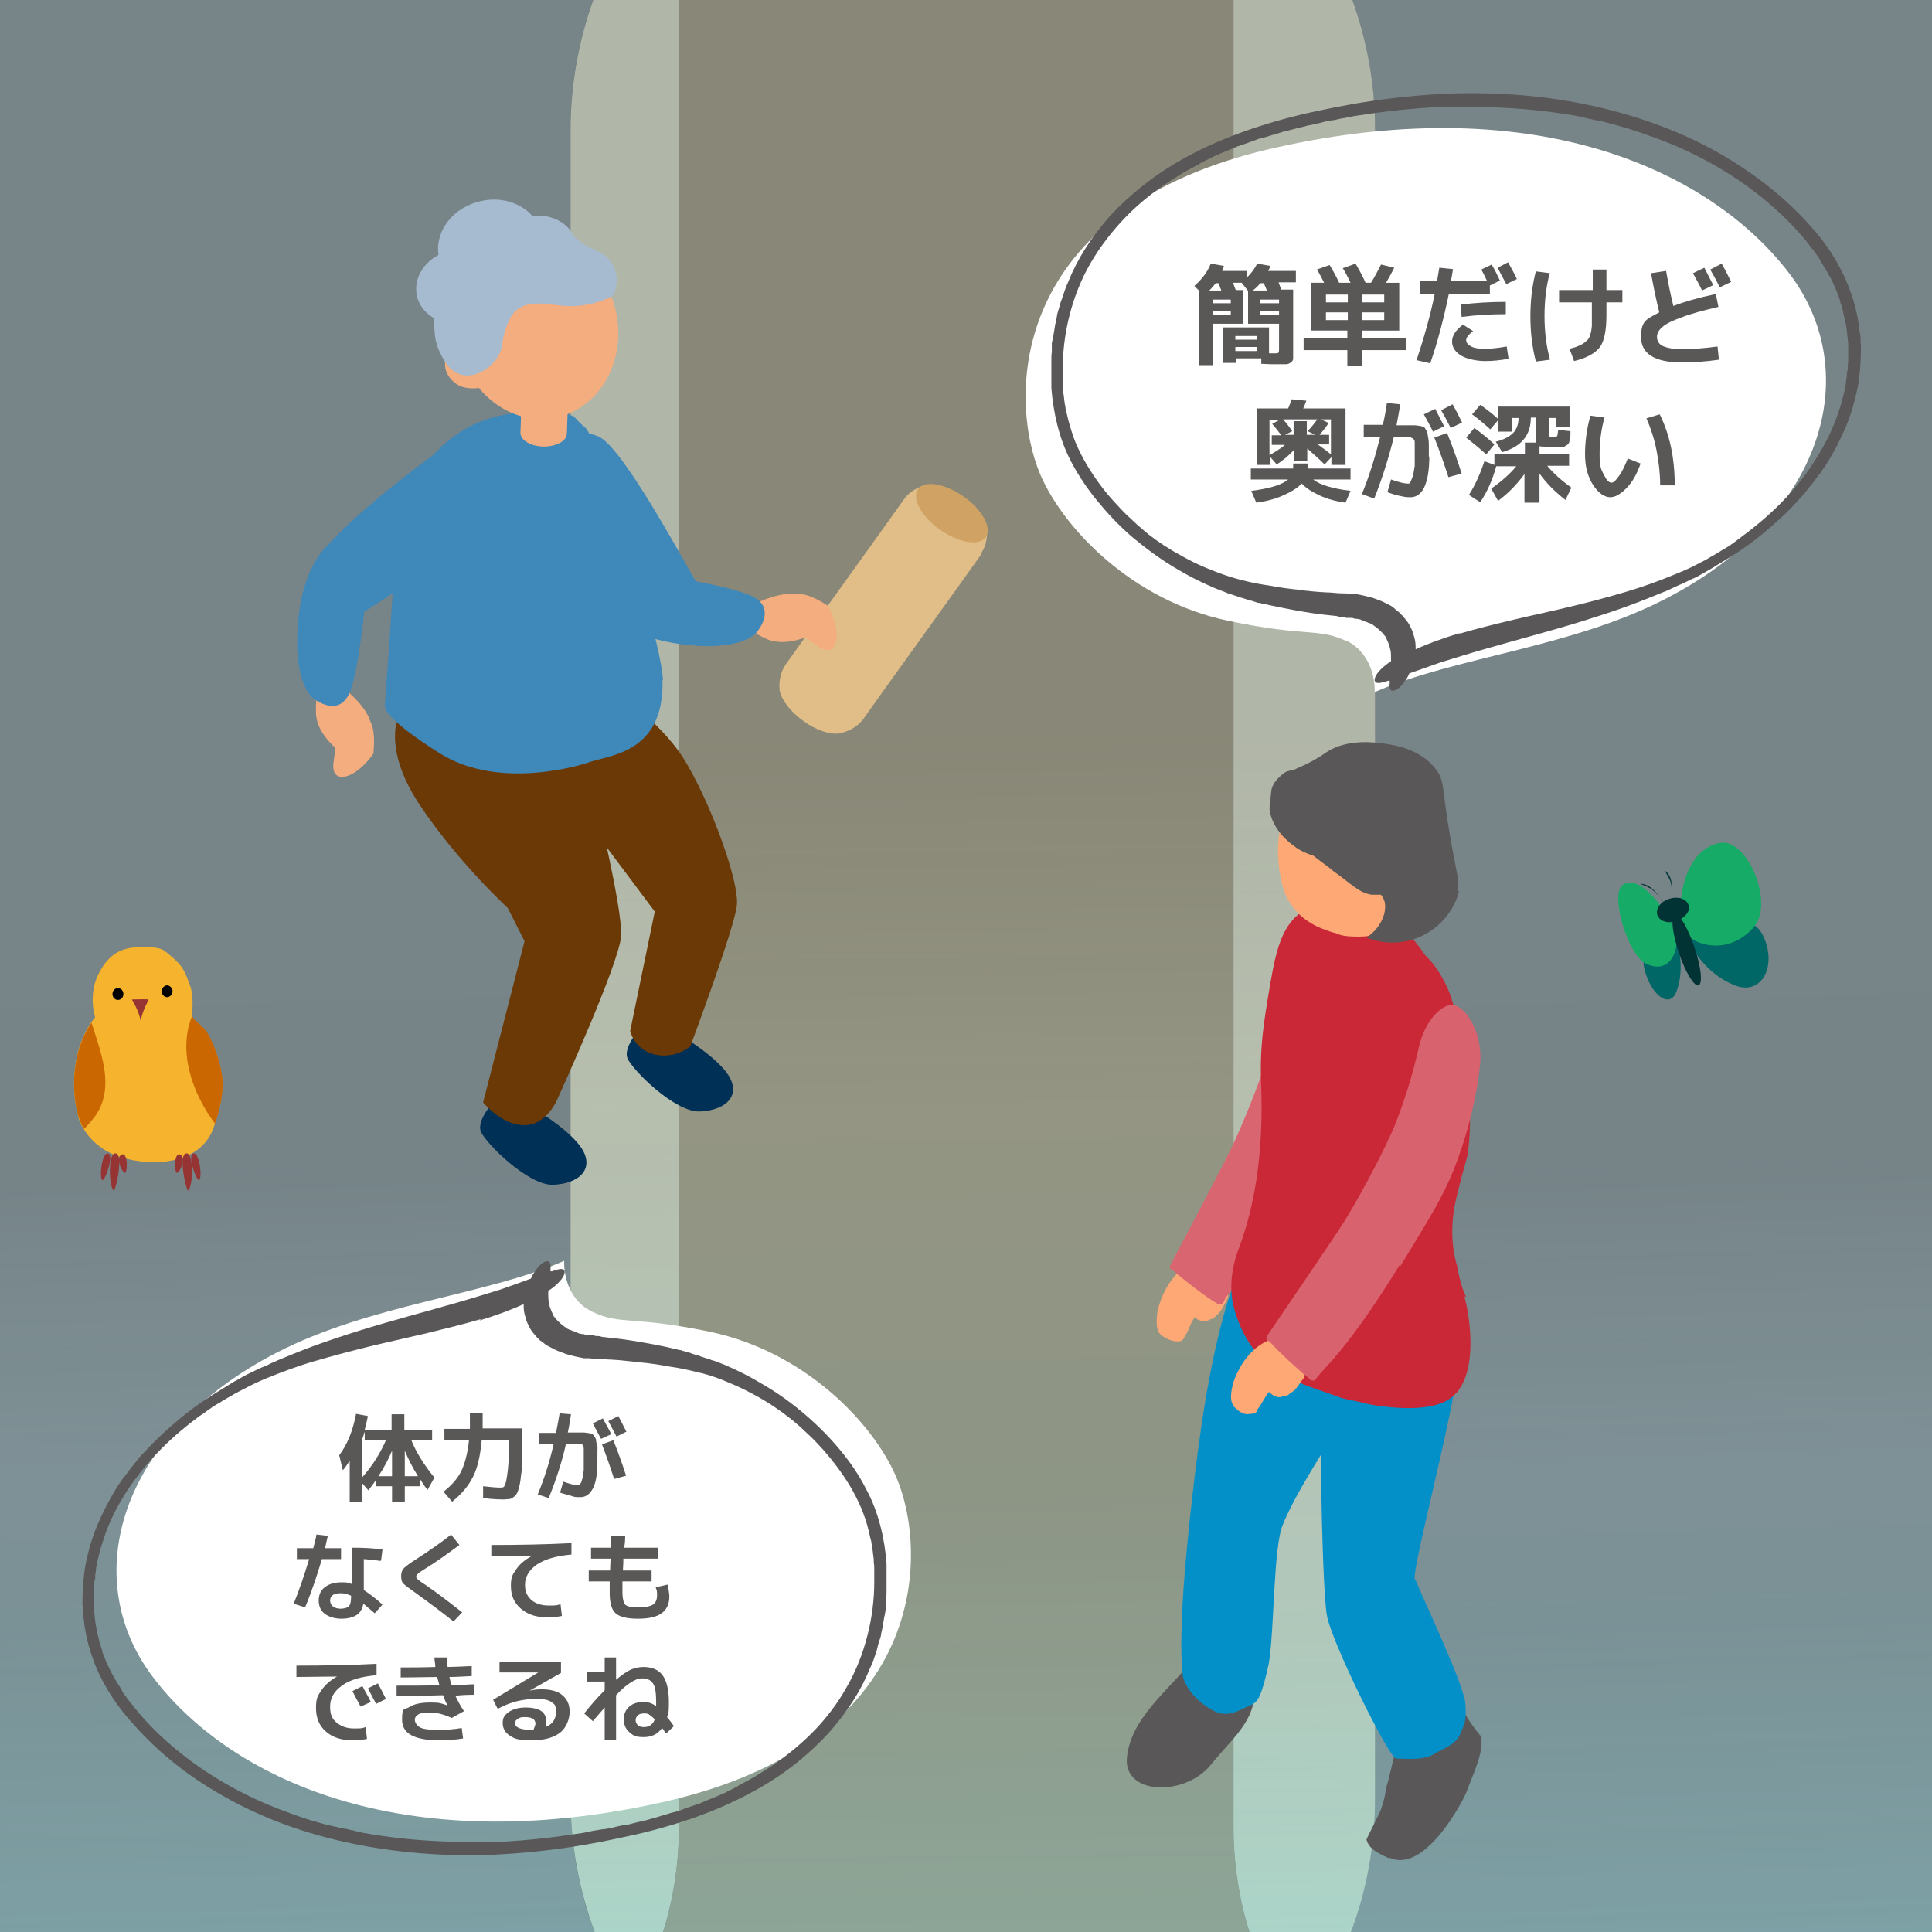<?xml version="1.0" encoding="UTF-8"?>
<svg xmlns="http://www.w3.org/2000/svg" xmlns:xlink="http://www.w3.org/1999/xlink" version="1.1" viewBox="0 0 424.3 424.3">
  <rect x="0" y="0" width="424.3" height="424.3" fill="#333333" stroke="none"/>
  <defs>
    <style>
      .cls-1 {
        fill: #a6bbcf;
      }

      .cls-2 {
        fill: #d96571;
      }

      .cls-3 {
        fill: #013334;
      }

      .cls-4 {
        fill: #f6b42e;
      }

      .cls-5 {
        fill: #e1be88;
      }

      .cls-6 {
        fill: #d0a263;
      }

      .cls-7 {
        fill: #ca2737;
      }

      .cls-8 {
        fill: #003056;
      }

      .cls-9 {
        fill: #963333;
      }

      .cls-10 {
        fill: #16ac67;
      }

      .cls-11 {
        fill: #d9626f;
      }

      .cls-12 {
        fill: #0390c9;
      }

      .cls-13 {
        fill: url(#linear-gradient-7);
      }

      .cls-13, .cls-14, .cls-15, .cls-16, .cls-17, .cls-18, .cls-19 {
        opacity: .7;
      }

      .cls-14 {
        fill: url(#linear-gradient-5);
      }

      .cls-15 {
        fill: url(#linear-gradient-2);
      }

      .cls-16 {
        fill: url(#linear-gradient-3);
      }

      .cls-17 {
        fill: url(#linear-gradient-4);
      }

      .cls-18 {
        fill: url(#linear-gradient-6);
      }

      .cls-19 {
        fill: url(#linear-gradient);
      }

      .cls-20 {
        fill: #fff;
      }

      .cls-21 {
        fill: #f7d09b;
      }

      .cls-22 {
        fill: #6a3906;
      }

      .cls-23 {
        fill: #ca6701;
      }

      .cls-24 {
        fill: #3f88ba;
      }

      .cls-25 {
        fill: #f4ad7e;
      }

      .cls-26 {
        fill: #5a5757;
      }

      .cls-27 {
        fill: #595757;
      }

      .cls-28 {
        fill: #fda875;
      }

      .cls-29 {
        fill: #066;
      }
    </style>
    <linearGradient id="linear-gradient" x1="1555.6" y1="-328.7" x2="1791.4" y2="-309.5" gradientTransform="translate(1656.4 -2021.7) rotate(90) scale(1.4 -4)" gradientUnits="userSpaceOnUse">
      <stop offset="0" stop-color="#d4f3fd" stop-opacity=".6"/>
      <stop offset=".3" stop-color="#d2f3fd" stop-opacity=".6"/>
      <stop offset=".5" stop-color="#cdf3fd" stop-opacity=".7"/>
      <stop offset=".6" stop-color="#c4f4fd" stop-opacity=".7"/>
      <stop offset=".8" stop-color="#b7f5fd" stop-opacity=".8"/>
      <stop offset=".9" stop-color="#a7f6fd" stop-opacity=".9"/>
      <stop offset="1" stop-color="#a0f7fd"/>
    </linearGradient>
    <linearGradient id="linear-gradient-2" x1="1555.8" y1="-402.7" x2="1791.6" y2="-383.6" xlink:href="#linear-gradient"/>
    <linearGradient id="linear-gradient-3" x1="2111.1" y1="-461.8" x2="2263.1" y2="-455.2" gradientTransform="translate(4359.9 -5537.7) rotate(90) scale(2.7 -9)" gradientUnits="userSpaceOnUse">
      <stop offset="0" stop-color="#fffbd4" stop-opacity=".6"/>
      <stop offset=".2" stop-color="#f9fbd5" stop-opacity=".7"/>
      <stop offset=".4" stop-color="#ebfbda" stop-opacity=".7"/>
      <stop offset=".6" stop-color="#d4fbe1" stop-opacity=".8"/>
      <stop offset=".9" stop-color="#b3fcec" stop-opacity=".9"/>
      <stop offset="1" stop-color="#a1fdf2"/>
    </linearGradient>
    <linearGradient id="linear-gradient-4" x1="1557.1" y1="-347.3" x2="1792.9" y2="-328.1" xlink:href="#linear-gradient"/>
    <linearGradient id="linear-gradient-5" x1="2110.8" y1="-453.1" x2="2262.7" y2="-446.5" xlink:href="#linear-gradient-3"/>
    <linearGradient id="linear-gradient-6" x1="1554.3" y1="-384.2" x2="1790.1" y2="-365" xlink:href="#linear-gradient"/>
    <linearGradient id="linear-gradient-7" x1="2111.5" y1="-469.4" x2="2263.4" y2="-462.8" xlink:href="#linear-gradient-3"/>
  </defs>
  <!-- Generator: Adobe Illustrator 28.7.2, SVG Export Plug-In . SVG Version: 1.2.0 Build 154)  -->
  <g>
    <g id="_レイヤー_1" data-name="レイヤー_1">
      <g>
        <path class="cls-19" d="M302,28.6v366.3c0,10.3-1.9,20.2-5.3,29.4h127.6V0h-127.3c3.2,8.9,5,18.6,5,28.6Z"/>
        <path class="cls-15" d="M125.3,28.6c0-10.1,1.8-19.7,5-28.6H0v424.3h130.6c-3.4-9.1-5.3-19-5.3-29.4V28.6Z"/>
        <path class="cls-16" d="M270.9,0h-121.8v401.1c0,8.1-1.2,15.9-3.5,23.2h128.8c-2.3-7.3-3.5-15.1-3.5-23.2V0Z"/>
        <path class="cls-17" d="M302,28.6c0-10.1-1.8-19.7-5-28.6h-26.1v401.1c0,8.1,1.2,15.9,3.5,23.2h22.3c3.4-9.1,5.3-19,5.3-29.4V28.6Z"/>
        <path class="cls-14" d="M302,28.6c0-10.1-1.8-19.7-5-28.6h-26.1v401.1c0,8.1,1.2,15.9,3.5,23.2h22.3c3.4-9.1,5.3-19,5.3-29.4V28.6Z"/>
        <path class="cls-18" d="M149.1,0h-18.8c-3.2,8.9-5,18.6-5,28.6v366.3c0,10.3,1.9,20.2,5.3,29.4h15c2.3-7.3,3.5-15.1,3.5-23.2V0Z"/>
        <path class="cls-13" d="M149.1,0h-18.8c-3.2,8.9-5,18.6-5,28.6v366.3c0,10.3,1.9,20.2,5.3,29.4h15c2.3-7.3,3.5-15.1,3.5-23.2V0Z"/>
      </g>
      <g>
        <path class="cls-8" d="M108.6,241.7s-4,4.3-3,6.8c1,2.5,10.3,11.8,15.8,11.7,5.5-.2,8.8-3.1,6.8-7.2-2-4.1-9.9-8.9-9.9-8.9,0,0-5.6-3.2-9.6-2.4h0Z"/>
        <path class="cls-8" d="M140.8,225.6s-4,4.3-3,6.8c1,2.5,10.3,11.8,15.8,11.7,5.5-.2,8.8-3.1,6.8-7.2-2-4.1-9.9-8.9-9.9-8.9,0,0-5.6-3.2-9.6-2.4h0Z"/>
        <g>
          <g>
            <path class="cls-5" d="M215.6,121.6c-.5.8-25.5,35.5-26,36.3-1.4,1.9-3.4,2.7-4.6,3-.2,0-.5.2-.9.2-2.1.2-5-.8-7.7-2.8-2.7-1.9-4.6-4.4-5.1-6.3-.1-.3-.1-.5-.1-.7-.1-1.2,0-3.3,1.3-5.3.5-.8,25.5-35.5,26-36.3,2-2.9,5.4-3.2,5.4-3.2l12.7,9s.8,3.3-1.2,6.1Z"/>
            <path class="cls-6" d="M201.6,107.4c-1.4,2,.7,6,4.8,8.9,4.1,2.9,8.6,3.7,10.1,1.7,1.4-2-.7-6-4.8-8.9-4.1-2.9-8.6-3.7-10.1-1.7Z"/>
          </g>
          <path class="cls-25" d="M165.1,132.9s7.6-3.9,11.2-2c3.6,1.9,6.4,3.6,6.1,5.3-.3,1.7-8.6,6.6-14.1,4.1-5.5-2.5-5.3-4.4-5.3-4.4l2.1-3h0Z"/>
          <path class="cls-25" d="M181.9,133.1s-6.4-4.5-8.3-1.8c-1.8,2.7-4.3,3.3,0,6.4,4.3,3,6.4,4.5,6.4,4.5,0,0,2.8,1.9,3.6-1.3.8-3.2-1.7-7.8-1.7-7.8h0Z"/>
          <path class="cls-24" d="M118.2,108.7s15.1,23.5,22.4,28c7.4,4.5,15.6-3.7,13.3-7.2-2.3-3.5-16.5-30.5-22.2-33.5s-15.5,3-13.6,12.6Z"/>
          <path class="cls-24" d="M130.6,130.6s2.8,9.3,20.9,11.1c11.1,1.1,14.4-2.5,14.4-2.5,0,0,5.5-5.9-1.5-8.6-6.9-2.7-23.2-4.8-23.2-4.8,0,0-13.6.2-10.6,4.8h0Z"/>
          <path class="cls-22" d="M87.8,156.5s-4.2,7.2,4.2,20c8.4,12.7,19.5,22.9,19.5,22.9l3.7,7.3-9.1,35.4s4.1,5.1,9.1,5c5,0,7.3-5.9,7.3-5.9,0,0,13.5-29.6,13.9-35.6.4-6-5.9-31.4-5.9-31.4,0,0-15.9-14.5-22.7-16.1-6.7-1.5-20-1.7-20-1.7"/>
          <path class="cls-22" d="M123,172.4l20.8,27.8-5.4,26.2c1.6,5.9,8.8,6.9,13.2,3.4,0,0,9.4-25.1,10.2-30.7.9-5.6-7.3-26.9-13.1-34.6-5.8-7.7-14.7-13.5-14.7-13.5,0,0-17.3,6-11,21.4h0Z"/>
          <path class="cls-24" d="M145.5,149.4c.4,16.3-12,16.4-16.4,18.1,0,0-19,6.5-32.6-2.1-12.8-8.1-11.9-10.2-12-10.4l1.1-15.1s1-18,2.4-25.6c1.3-7.6,9.5-24.7,30.4-23.7,9.6.5,6.4.3,10,3.2,3.6,2.9,17,47.6,17.2,55.6Z"/>
          <path class="cls-25" d="M114.6,86.3l-.3,8.7c0,.8.4,1.5,1.4,2.1,1.9,1.2,5.1,1.3,7.2.2,1-.5,1.6-1.3,1.6-2.1l.3-8.7c0,.8-.5,1.5-1.6,2.1-2,1.1-5.2,1-7.2-.2-1-.6-1.5-1.4-1.4-2.1Z"/>
          <path class="cls-21" d="M116.1,84.2c-2,1.1-2.1,3-.1,4.2,1.9,1.2,5.1,1.3,7.2.2,2-1.1,2.1-3,.2-4.2-1.9-1.2-5.2-1.3-7.2-.3h0Z"/>
          <path class="cls-25" d="M122.1,91.7c9.6-2,15.5-12.4,13.2-23.1-2.3-10.7-11.9-17.8-21.4-15.8-9.6,2-15.5,12.4-13.2,23.1,2.3,10.7,11.9,17.8,21.4,15.8Z"/>
          <path class="cls-25" d="M105.8,82c-.2-.5-.6-1.2-1.1-2-.7-1.2-1.1-1.7-1.7-2.2-1.1-.7-2.9-1.1-4.1-.2-.8.6-1,1.6-1.1,1.8-.4,2,1,4.1,2.7,5.1,1.8,1.1,4.5.8,5.1.6l.2-3.3h0Z"/>
          <path class="cls-1" d="M97.8,79.5c3.9,6.4,12,1.2,12.5-3.9.2-2.2,1.4-5.9,2.9-7.3,2.9-2.6,7.1-1.4,10.9-1.1,3.6.2,7.2-.5,10.4-2.2,1.6-2.6,1.1-6.3-1.1-8.4-1.5-1.4-3.6-1.9-5.2-3-1.3-.8-2.4-2-3.6-3-4.9-3.7-11.7-3.6-17.3-1.3-2.2.9-4.3,2.1-6.1,3.8-3.9,3.6-5.8,9.1-5.8,14.5,0,5.4-.4,7.4,2.4,12h0Z"/>
          <path class="cls-25" d="M74.5,150.4s7,5,6.9,9.1c0,4.1-.3,7.4-1.9,7.9s-9.9-4.7-10.1-10.7c-.2-6,1.4-6.7,1.4-6.7l3.6.5h0Z"/>
          <path class="cls-25" d="M82,165.5s1-7.8-2.2-8.2c-3.2-.4-4.9-2.3-5.6,2.9-.7,5.2-1,7.7-1,7.7,0,0-.4,3.4,2.8,2.6,3.2-.8,6.1-5.1,6.1-5.1h0Z"/>
          <path class="cls-24" d="M96.4,99s-22.6,16.3-26.6,23.9c-4.1,7.6,4.5,15.5,7.9,13,3.4-2.5,29.5-18.2,32.1-24,2.6-5.8-3.8-15.4-13.3-13h0Z"/>
          <path class="cls-24" d="M75.2,117.4s-9.1,3.2-9.9,21.6c-.5,11.2,3.3,14.2,3.3,14.2,0,0,6.1,5.2,8.5-1.9,2.3-7.1,3.5-23.6,3.5-23.6,0,0-.9-13.7-5.4-10.4h0Z"/>
          <path class="cls-1" d="M116.9,47.4c-2.5-2.8-6.7-4.2-11-3.3-6.2,1.2-10.4,6.5-9.6,11.9-3.4,1.8-5.4,5.2-4.8,8.7.8,4.4,5.6,7.2,10.6,6.2,3.9-.7,6.8-3.5,7.5-6.8h0c1.3-.3,2.5-.7,3.6-1.3,1.7.7,3.7,1,5.8.6,5-1,8.4-5.3,7.6-9.7s-5.1-6.8-9.8-6.3h0Z"/>
        </g>
      </g>
      <g>
        <path class="cls-28" d="M261.2,277.7c-3.7,1.9-6.1,6.3-7,10.3-.2,1.7-.6,4.5,1.2,5.5,1,.6,2,1.1,3.2,1.1s1.2-.4,1.6-1.1c.9-1.2,1.2-3,2.2-4.2,1,.9,2.2,1.2,3.5.4.9,0,1-.9,1.6-1.1.9-.9,1.2-1.9,1.9-3,.2-.6.6-1.2,0-1.7,0-1.7.4-3.6-.9-4.9-2.2-1.5-5.1-2.5-7.7-1.5h.2v.2Z"/>
        <path class="cls-2" d="M284,259.1c-9.5,19.8-13.9,24.5-14.9,26.1-.2.4-.4,1.1-.9,1.2-.4,0-.9,0-1-.2-2.2-1.2-7.7-5.5-9.6-7.2-.4,0-.9-.6-.6-1.1.2-.4,12.3-23.1,14.2-27.4,4.1-9.1,6.7-16.7,8.2-21.5,2.1-7.3,3.1-13.7,3.5-18.4.6-5.7,3.5-10,6.3-10.1,3.1-.2,7.6,4.6,7.6,12.7s-.6,13.7-3.1,23c-1.9,6.7-4.4,12.1-9.5,22.8h-.2Z"/>
        <path class="cls-27" d="M275.5,368.4c1,9.1-3.9,12.2-9.6,19.2-5.7,7-19.3,6.7-18.4-1.7.9-8.5,8.6-14.2,15.2-22.1,3.9-1.9,10.1,1.7,12.7,4.5l.2.2h-.1Z"/>
        <path class="cls-12" d="M268,376.3c-.6,0-6.6-2.7-8.2-8-.4-3-1-11.3,1.5-34.6,2.5-23.1,8-70.1,24.8-67.1,10.5,1.9,17,26.1,13.1,36.2-2.1,7-13.7,22.5-17.4,31.9-2.2,4.6-1.9,24-3.2,30.9-1.5,6.7-2.2,8-3.7,8.8-2.2.9-4.4,2.4-6.7,1.9h0Z"/>
        <path class="cls-27" d="M305.2,408.2c-2.2-1.1-4.5-1.9-5.1-4.2.2-.6,2.6-5.1,3.2-6.7.4-1.2.9-2.7,1-4,0-.2,0-.6.2-.9.9-3,1.5-6.7,2.6-9.5,2.9-3,10.1-12.2,14.7-6.5,0,.4,3.2,4.9,3.5,4.9.2,1.2,0,2.7-.2,3.7-.6,2.7-1.9,5.5-2.9,8.2-.6,1.9-9.2,18.4-17,14.8l-.2.2h.2Z"/>
        <path class="cls-12" d="M310.7,346.6c1.6,4,10.7,23.1,11.1,27.4.4,4.2-.4,4.9-1,6.6-1,2.5-3.2,3.1-5.7,4.5-2.2,1.5-5.7,1.2-8.5,1.1-1.5,0-14.3-25.8-15.2-31.5-1.2-6.3-1.9-56.1-1-57.7,7.6-18.2,27.3-8.6,29.9-2.7,2.2,4.9-10.5,50.1-9.6,52.8v-.2h0Z"/>
        <path class="cls-7" d="M321.6,284.7c1.6,6,2.9,18.2-3.1,22.4-4.1,3-12.4,2.1-15.2,1.7-2.2-.2-4.7-.9-4.7-.9-1.6-.4-3.5-.6-4.9-1.2-2.9-1.1-5.7-1.9-8.5-3.1-1.9-.9-3.9-1.7-5.5-3-7.2-5.1-8.8-13.9-9-14.6-1-6,.9-10.6,1.9-13.3,2.5-7.2,4.9-17.9,4.4-33.7-.4-8.8.4-13.7,2-23.1,1.2-7,2.5-12.2,6.3-15.2,2.2-1.9,6.3-3.4,9-3.4h2.1c1.6.2,2.9.9,4.2,1.5,2.9,1.5,5.5,3.4,8,5.5,1.6,1.7,3.1,3.6,4.4,5.5.6.6,1.2,1.2,1.9,2.1,0,0,2.9,3.6,4.2,8.5,5.7,19.2,3.2,33.1,3.2,33.3-2,7.2-2.9,10.7-3.2,13.6-.4,4.2,0,7.8.9,10.7.6,3.4,1.2,5.1,1.9,6.7l-.2.2h0v-.2Z"/>
        <path class="cls-28" d="M293.1,204.9c-1.9-.6-6.7-1.9-9.6-6.3-1.9-2.7-2-5.2-2.5-7.2-.2-1.9-1.9-11.8,4.9-17.9,6-5.2,16.4-8,23.1-3,5.1,4.9,9,11.8,7.6,19.2-1,5.1-4.5,9.1-8,12.4-2.9,2.4-6.6,3.6-10.2,3.6s-4.2-.4-5.4-.9h0Z"/>
        <path class="cls-27" d="M320.4,195.8c-1.2,4.9-5.4,9.3-10.7,10.7-4.5,1.2-8.2,0-9.6-.6,2.6-1.7,4.2-4.5,4.1-7,0-.6-.2-1.5-.9-2.4h-2c-2.9-.4-4.5-2.4-8.5-5.2-1-.9-2.5-1.9-4.4-3.4-2-.6-3.5-1.5-4.2-2.1-.9-.6-4.9-3.6-5.4-8.2,0-.4.2-1.9.4-3.9.2-1.7,1.6-3,2.9-4,.9-.6,1.9-.4,2.6-.9,2.2-.9,4.5-2.1,6.6-3.6,4.7-3.1,11.1-2.1,12.7-1.9,2.5.4,8,1.2,11.4,5.7,1.9,2.5,1.2,3.9,3.1,14.9,1.5,8.6,2.1,9.3,1.5,11.6h.2Z"/>
        <path class="cls-28" d="M278.8,294.3c-3.9,1.5-6.7,5.5-8,9.5-.4,1.7-1,4.2.6,5.5.9.9,2.1,1.5,3.1,1.2.6,0,1.5,0,1.6-.9,1-1.2,1.6-2.7,2.6-3.9.9.9,2,1.5,3.2.9.9.2,1.2-.6,1.9-.9.9-.6,1.5-1.7,2.1-2.5.4-.4.9-1.2.2-1.7.4-1.5.9-3.6,0-4.9-2.1-1.9-4.7-3.1-7.3-2.5h-.1Z"/>
        <path class="cls-11" d="M307.4,277.8c-11.4,18.5-16.5,22.5-17.8,24.3-.4.4-.6.9-1,1.1-.4,0-.9,0-1-.4-2-1.5-7.2-6.3-8.8-8.2-.4,0-.9-.6-.6-1.1.2-.4,14.7-21.5,17.2-25.5,5.1-8.5,8.6-15.6,10.7-20.3,2.9-7.2,4.5-13.3,5.5-17.7,1.2-5.5,4.7-9.3,7.3-9.3s7,5.7,6.1,13.6c-.6,5.5-2.2,13.6-5.7,22.5-2.5,6.3-5.7,11.3-11.9,21.5v-.4h.1Z"/>
      </g>
      <g>
        <path class="cls-20" d="M130.1,288.1c6.3,3,8.7.8,25.9,4.4,20.8,4.4,35.7,20,40.8,31.8,7.2,16.7,7.2,58.2-50.9,71.4-58.1,13.1-95.9-5.5-112.4-27.5-16.5-21.9-7.1-53.4,27.2-71.1,20.7-10.7,45.9-12.6,63.2-20.2-.1,3.6,1.3,8.9,6.2,11.2h0Z"/>
        <path class="cls-27" d="M120.5,285.7c0,.5.2,1,.3,1.5.2.5.4,1,.6,1.4v.2c0,0,.2.2.2.2,0,.1.1.2.2.3.2.2.3.4.5.6.4.4.8.8,1.3,1.2.1,0,.3.2.4.3.1,0,.3.2.4.3.1,0,.3.2.4.2.1,0,.3.2.5.2.2,0,.3.2.5.2.2,0,.3.1.5.2.2,0,.3.1.5.2l.5.2c.2,0,.4,0,.5.1h.5c0,.1.6.2.6.2h.3s.3,0,.3,0h.6c0,0,.7.2.7.2.4,0,.9,0,1.4.2,1.9.2,3.8.4,5.8.7,3.9.6,7.7,1.3,11.3,2.2.2,0,.4,0,.7.2.2,0,.5.1.7.2.5.1.9.2,1.3.4.4.1.9.3,1.3.4.2,0,.4.1.6.2s.4.1.6.2c.4.1.8.3,1.3.4.4.2.8.3,1.2.4.8.3,1.5.6,2.3.9,3,1.3,5.5,2.6,7.5,3.8,3.9,2.2,7.3,4.7,10.3,7.3,3,2.6,5.5,5.2,7.7,7.9,2.2,2.7,4,5.4,5.4,8.2,1.5,2.7,2.5,5.6,3.2,8.3.7,2.7,1.1,5.4,1.3,8.1,0,.3,0,.7,0,1,0,.3,0,.7,0,1,0,.7,0,1.3,0,2,0,.7,0,1.3,0,1.9,0,.6,0,1.3-.1,1.9v.5s0,.5,0,.5v1c-.2.6-.2,1.3-.4,1.9l-.3,1.9c-.1.6-.3,1.3-.4,1.9,0,.3-.1.6-.2.9l-.3.9c-.2.6-.3,1.3-.5,1.9-.4,1.2-.8,2.5-1.4,3.7-2,5-5.1,9.8-9.3,14.5-4.3,4.6-9.7,9.1-16.7,12.8-6.9,3.8-15.3,6.9-25.1,9.2-4.9,1.1-10.1,2.2-15.7,3-5.6.8-11.6,1.4-18,1.6-12.8.3-24.4-1.2-34.4-3.8-10.1-2.6-18.7-6.5-25.8-10.9-7.2-4.4-12.9-9.5-17.4-14.7-2.3-2.6-4.3-5.4-5.8-8.2-1.6-2.8-2.7-5.8-3.5-8.7-.2-.7-.4-1.5-.5-2.2-.1-.7-.3-1.5-.4-2.2,0-.8-.2-1.5-.3-2.2,0-.7,0-1.5-.1-2.2,0-3,.2-5.9.7-8.8.6-2.9,1.4-5.8,2.6-8.6,1.2-2.8,2.6-5.6,4.3-8.3.2-.3.4-.7.7-1l.3-.5c.1-.2.2-.3.4-.5.5-.7,1-1.3,1.5-2,.5-.6,1-1.3,1.6-2,.5-.7,1.1-1.3,1.7-1.9,2.3-2.5,5-5,7.9-7.4,2.9-2.4,6.2-4.6,9.7-6.7.4-.3.9-.5,1.3-.8.4-.3.9-.5,1.4-.8.5-.3.9-.5,1.4-.8s1-.5,1.4-.7c1-.5,2-1,3-1.4.5-.2,1-.4,1.5-.7.5-.2,1-.4,1.6-.7,2.2-.9,4.8-2,7.8-3.1,3-1.1,6.3-2.2,9.8-3.3,7-2.2,14.7-4.2,21.6-6.2,3.5-1,6.7-2,9.6-2.9,2.6-.9,4.8-1.7,6.7-2.4.2-.5.4-.9.7-1.3,1-1.6,2-2.5,2.9-2.5.3,0,.5.1.6.4.1.3.2.7.1,1.2,0,.2,0,.4,0,.6,0,0,.2,0,.3,0,.3-.1.7-.2.9-.3,1.1-.3,1.8-.3,1.9.3.1.7-.5,1.8-2,3.1-.4.4-1,.8-1.6,1.2,0,.8,0,1.6.1,2.4h0ZM105.6,289.7c-3.7,1.1-7.8,2.1-11.9,3.1-4.2,1-8.4,1.9-12.5,2.9s-8.2,2.1-12,3.2c-3.8,1.1-7.2,2.4-10.2,3.6-.7.3-1.5.6-2.1.9-.7.3-1.3.6-1.9.9-1.2.6-2.3,1.2-3.3,1.7-.6.4-1.2.7-1.9,1.1-.3.2-.7.4-1,.6-.3.2-.6.4-1,.6-.7.4-1.3.8-2,1.3-.7.5-1.3,1-2,1.4-2.7,2-5.5,4.3-8.2,7-2.7,2.7-5.2,5.7-7.5,9.1-2.2,3.4-4.2,7.1-5.4,11.1-.2.5-.3,1-.5,1.5-.1.5-.3,1-.4,1.5l-.2.8-.2.8c-.1.5-.2,1-.3,1.6,0,.5-.1,1-.2,1.6v.8c-.1,0-.2.8-.2.8,0,.5,0,1.1-.1,1.6,0,.5,0,1.1,0,1.6s0,.5,0,.8v.8c0,.5,0,1.1.1,1.6.1,1.1.2,2.2.4,3.2.2,1.1.4,2.1.7,3.2.1.5.3,1,.5,1.6l.2.8c0,.3.2.5.3.8l.6,1.5.7,1.5c.2.5.5,1,.8,1.5l.4.7c.1.2.3.5.4.7l.9,1.4.2.4.2.4.5.7c.6.9,1.4,1.8,2.1,2.7,2.9,3.6,6.2,6.8,9.8,9.7,7.2,5.8,15.3,10.1,23.2,13,3.9,1.5,7.8,2.7,11.6,3.5.5.1.9.2,1.4.3.5,0,.9.2,1.4.3.4,0,.9.2,1.3.3.4,0,.9.2,1.3.3,1.8.3,3.5.6,5.1.8,6.5.9,11.9,1.1,15.7,1.2,1.9,0,3.3,0,4.3,0,1,0,1.5,0,1.5,0,0,0,.5,0,1.4,0,.4,0,1,0,1.6,0s1.4,0,2.2-.1c3.4-.2,8.2-.6,14.1-1.5,1.5-.2,3-.4,4.6-.8.8-.1,1.6-.3,2.5-.4.4,0,.8-.1,1.3-.2.4,0,.9-.2,1.3-.3.9-.2,1.7-.4,2.6-.5.4,0,.9-.2,1.3-.3.4-.1.9-.2,1.3-.3.9-.2,1.8-.4,2.7-.7.5-.1.9-.2,1.4-.4.5-.1.9-.3,1.4-.4.9-.3,1.9-.6,2.8-.8.5-.1.9-.3,1.4-.5.5-.2.9-.3,1.4-.5.5-.2,1-.3,1.4-.5.2,0,.5-.2.7-.2l.7-.3c.9-.4,1.9-.8,2.9-1.2l.7-.3.7-.3c.5-.2.9-.4,1.4-.7.5-.2.9-.4,1.4-.7l.4-.2.3-.2.7-.4c.9-.5,1.9-1,2.8-1.5.9-.6,1.8-1.1,2.7-1.7,3.6-2.3,7-5,10-8,3-3,5.6-6.4,7.6-10,2.1-3.6,3.6-7.5,4.6-11.4,1-3.9,1.5-7.9,1.5-11.7,0-1,0-1.9,0-2.9,0-.5,0-.9-.1-1.4,0-.5,0-.9-.1-1.4-.1-.9-.2-1.9-.4-2.8,0-.5-.2-.9-.3-1.4-.1-.4-.2-.9-.3-1.3-.4-1.8-1-3.5-1.7-5.2-.7-1.6-1.5-3.2-2.4-4.7-1.8-3-3.8-5.6-5.9-8-1.1-1.2-2.1-2.3-3.2-3.3-.5-.5-1.1-1-1.6-1.5-.5-.5-1.1-.9-1.6-1.4-1.6-1.3-3.8-3-6.5-4.6-1.3-.8-2.8-1.6-4.4-2.4-1.6-.8-3.3-1.5-5-2.2-1.8-.7-3.6-1.3-5.6-1.7-1.9-.5-3.9-.9-6-1.2-2.1-.4-4.2-.7-6.3-.9s-4.2-.5-6.3-.6c-1.1,0-2.1-.2-3.2-.2-.5,0-1.1,0-1.6-.1-.3,0-.6,0-.9,0h-.4s-.4-.1-.4-.1c-1.2-.2-2.3-.5-3.4-.8-.5-.2-1.1-.4-1.6-.6-.3-.1-.5-.2-.7-.3-.3-.1-.5-.3-.8-.4l-.4-.2-.4-.2c-.2-.1-.5-.3-.7-.4-.4-.4-.9-.7-1.3-1-.4-.4-.8-.8-1.1-1.2-.2-.2-.3-.4-.5-.6l-.2-.3-.2-.3c-.5-.9-.9-1.7-1.1-2.6-.3-.9-.4-1.7-.4-2.5,0-.1,0-.3,0-.4-2.8,1.3-6.1,2.5-9.7,3.6h0s0,0,0,0Z"/>
      </g>
      <g>
        <path class="cls-20" d="M295.7,140.8c-6.3-3-8.8-.8-26.1-4.5-20.9-4.4-36-20.2-41.1-32-7.2-16.8-7.2-58.6,51.3-71.8,58.5-13.2,96.5,5.6,113.2,27.6,16.7,22.1,7.2,53.8-27.4,71.5-20.8,10.7-46.2,12.7-63.7,20.4.1-3.6-1.3-8.9-6.2-11.3h0Z"/>
        <path class="cls-27" d="M305.4,143.2c0-.5-.2-1-.3-1.5-.2-.5-.4-1-.6-1.4v-.2c0,0-.2-.2-.2-.2,0-.1-.1-.2-.2-.3-.2-.2-.3-.4-.5-.6-.4-.4-.8-.8-1.3-1.2-.1,0-.3-.2-.4-.3-.1,0-.3-.2-.4-.3-.1,0-.3-.2-.4-.2-.1,0-.3-.2-.5-.2-.2,0-.3-.2-.5-.2-.2,0-.3-.1-.5-.2-.2,0-.3-.1-.5-.2l-.5-.2c-.2,0-.4,0-.5-.1h-.6c0-.1-.6-.2-.6-.2h-.3s-.3,0-.3,0h-.6c0,0-.7-.2-.7-.2-.4,0-.9,0-1.4-.2-1.9-.2-3.9-.4-5.8-.7-3.9-.6-7.7-1.4-11.3-2.2-.2,0-.5,0-.7-.2-.2,0-.5-.1-.7-.2-.5-.1-.9-.2-1.4-.4-.4-.1-.9-.3-1.3-.4-.2,0-.4-.1-.6-.2s-.4-.1-.6-.2c-.4-.1-.8-.3-1.3-.4-.4-.2-.8-.3-1.2-.5-.8-.3-1.6-.6-2.3-.9-3-1.3-5.5-2.6-7.5-3.8-4-2.3-7.3-4.8-10.3-7.3-3-2.6-5.5-5.3-7.7-8-2.2-2.7-4-5.4-5.5-8.2-1.5-2.8-2.5-5.6-3.2-8.4s-1.1-5.5-1.3-8.1c0-.3,0-.7,0-1,0-.3,0-.7,0-1,0-.7,0-1.3,0-2,0-.7,0-1.3,0-2,0-.6,0-1.3.1-1.9v-.5s0-.5,0-.5v-1c.2-.6.2-1.3.4-1.9l.3-1.9c.1-.6.3-1.3.4-1.9,0-.3.1-.6.2-1l.3-1c.2-.6.3-1.3.6-1.9.4-1.2.8-2.5,1.4-3.8,2-5,5.1-9.9,9.3-14.6,4.3-4.6,9.8-9.1,16.8-12.9,7-3.8,15.4-6.9,25.3-9.3,4.9-1.1,10.2-2.2,15.8-3,5.6-.8,11.7-1.4,18.1-1.6,12.9-.3,24.5,1.2,34.6,3.9,10.2,2.7,18.8,6.5,26,11,7.2,4.5,13,9.5,17.6,14.8,2.3,2.6,4.3,5.4,5.8,8.3,1.6,2.9,2.7,5.8,3.5,8.8.2.7.4,1.5.5,2.2.1.7.3,1.5.4,2.2,0,.8.2,1.5.3,2.2,0,.7,0,1.5.1,2.2,0,3-.2,6-.7,8.9-.6,2.9-1.4,5.8-2.6,8.7-1.2,2.8-2.6,5.6-4.4,8.4-.2.3-.4.7-.7,1l-.3.5c-.1.2-.2.3-.4.5-.5.7-1,1.3-1.5,2-.5.6-1.1,1.3-1.6,2-.6.7-1.1,1.3-1.7,1.9-2.3,2.6-5,5-7.9,7.4-2.9,2.4-6.2,4.6-9.8,6.7-.5.3-.9.6-1.3.8-.5.3-.9.5-1.4.8-.5.3-.9.5-1.4.8s-1,.5-1.5.7c-1,.5-2,1-3,1.4-.5.2-1,.5-1.5.7-.5.2-1,.5-1.6.7-2.2.9-4.9,2-7.9,3.1-3,1.1-6.4,2.2-9.9,3.3-7.1,2.2-14.8,4.2-21.7,6.2-3.5,1-6.7,2-9.6,2.9-2.6.9-4.8,1.7-6.8,2.4-.2.5-.4.9-.7,1.3-1,1.6-2.1,2.5-2.9,2.5-.3,0-.5-.1-.6-.4-.1-.3-.2-.7-.1-1.2,0-.2,0-.4,0-.6,0,0-.2,0-.3,0-.3.1-.7.2-1,.3-1.1.3-1.8.3-2-.3-.1-.7.5-1.8,2-3.1.5-.4,1-.8,1.6-1.2,0-.8,0-1.6-.1-2.5h0ZM320.4,139.2c3.8-1.1,7.8-2.1,12-3.1,4.2-1,8.5-1.9,12.6-2.9,4.2-1,8.3-2.1,12-3.2s7.3-2.4,10.2-3.6c.7-.3,1.5-.6,2.2-.9.7-.3,1.3-.6,2-.9,1.2-.6,2.3-1.2,3.3-1.7.6-.4,1.2-.7,1.9-1.1.3-.2.7-.4,1-.6.3-.2.6-.4,1-.6.7-.4,1.3-.8,2-1.3.7-.5,1.3-1,2-1.5,2.7-2,5.6-4.4,8.2-7,2.7-2.7,5.3-5.8,7.5-9.2,2.2-3.4,4.2-7.1,5.5-11.2.2-.5.3-1,.5-1.5.1-.5.3-1,.4-1.5l.2-.8.2-.8c.1-.5.2-1,.3-1.6,0-.5.1-1.1.2-1.6v-.8c.1,0,.2-.8.2-.8,0-.5,0-1.1.1-1.6,0-.5,0-1.1,0-1.6s0-.6,0-.8v-.8c0-.6,0-1.1-.1-1.6-.1-1.1-.2-2.2-.4-3.3-.2-1.1-.5-2.1-.7-3.2-.1-.5-.3-1.1-.5-1.6l-.2-.8c0-.3-.2-.5-.3-.8l-.6-1.6-.7-1.5c-.2-.5-.5-1-.8-1.5l-.4-.7c-.1-.2-.3-.5-.4-.7l-.9-1.4-.2-.4-.2-.4-.5-.7c-.6-.9-1.4-1.8-2.1-2.8-2.9-3.6-6.3-6.8-9.9-9.8-7.2-5.8-15.4-10.2-23.4-13.1-4-1.5-7.9-2.7-11.6-3.6-.5-.1-.9-.2-1.4-.3-.5,0-.9-.2-1.4-.3-.5,0-.9-.2-1.4-.3-.5,0-.9-.2-1.3-.3-1.8-.3-3.5-.6-5.1-.8-6.6-.9-12-1.1-15.8-1.2-1.9,0-3.4,0-4.4,0-1,0-1.5,0-1.5,0,0,0-.5,0-1.4,0-.4,0-1,0-1.7,0s-1.4,0-2.3.1c-3.4.2-8.3.6-14.2,1.5-1.5.2-3,.4-4.7.8-.8.1-1.6.3-2.5.5-.4,0-.8.1-1.3.2-.4,0-.9.2-1.3.3-.9.2-1.7.4-2.6.6-.4,0-.9.2-1.3.3-.4.1-.9.2-1.3.3-.9.2-1.8.5-2.7.7-.5.1-.9.2-1.4.4-.5.1-.9.3-1.4.4-.9.3-1.9.6-2.8.8-.5.1-.9.3-1.4.5-.5.2-1,.3-1.4.5-.5.2-1,.3-1.4.5-.2,0-.5.2-.7.2l-.7.3c-1,.4-1.9.8-2.9,1.2l-.7.3-.7.3c-.5.2-.9.5-1.4.7-.5.2-1,.5-1.4.7l-.4.2-.3.2-.7.4c-.9.5-1.9,1-2.8,1.5-.9.6-1.8,1.1-2.7,1.7-3.6,2.3-7,5-10,8.1-3,3.1-5.6,6.5-7.7,10.1-2.1,3.6-3.6,7.5-4.6,11.4-1,3.9-1.5,7.9-1.5,11.8,0,1,0,1.9,0,2.9,0,.5,0,1,.1,1.4,0,.5,0,1,.1,1.4.1.9.2,1.9.4,2.8,0,.5.2.9.3,1.4.1.5.2.9.3,1.3.5,1.8,1,3.5,1.7,5.2.7,1.6,1.5,3.2,2.4,4.7,1.8,3,3.8,5.7,6,8.1,1.1,1.2,2.1,2.3,3.2,3.3.5.5,1.1,1,1.6,1.5.5.5,1.1.9,1.6,1.4,1.6,1.4,3.8,3,6.5,4.6,1.4.8,2.8,1.6,4.4,2.4,1.6.8,3.3,1.5,5.1,2.2,1.8.7,3.7,1.3,5.6,1.8,2,.5,3.9.9,6.1,1.2,2.1.4,4.2.7,6.3.9,2.1.3,4.2.5,6.3.6,1.1,0,2.1.2,3.2.2.5,0,1.1,0,1.7.1.3,0,.6,0,.9,0h.4s.4.1.4.1c1.2.2,2.3.5,3.5.8.5.2,1.1.4,1.6.6.3.1.5.2.7.3.3.1.5.3.8.4l.4.2.4.2c.2.1.5.3.7.5.4.4.9.7,1.3,1.1.4.4.8.8,1.1,1.2.2.2.3.4.5.6l.2.3.2.3c.5.9.9,1.7,1.1,2.6.3.9.4,1.7.4,2.5,0,.1,0,.3,0,.5,2.8-1.3,6.2-2.5,9.8-3.6h0s0,0,0,0Z"/>
      </g>
      <g>
        <path class="cls-26" d="M94.9,313.9v2.3h-4.6c1.1,2.8,2.9,5.6,5.1,8.3l-1.5,2.7c-.6-.7-1.1-1.5-1.6-2.3v1.5h-3.4v3.4h-2.8v-3.4h-3.5v-1.4c-.5.7-1,1.4-1.7,2.3l-1.4-1.6v4.1h-2.7v-9c-.5.8-1,1.5-1.5,2.1l-.8-3.3c1.8-2.4,3-5.4,3.7-9.1l2.6.5c-.2.9-.4,1.9-.7,3h5.9v-3.4h2.8v3.4h6ZM84.8,316.3h-4.7v-1.9c-.2.7-.4,1.3-.6,1.7v8.4c2.4-2.7,4.1-5.5,5.3-8.3ZM86.1,318.6c-.8,1.9-1.8,3.8-3,5.6h3v-5.6ZM91.8,324.2c-1.2-1.9-2.1-3.7-2.9-5.6v5.6h2.9Z"/>
        <path class="cls-26" d="M103.1,310.4h2.9c0,1.2,0,2.3,0,3.3h8.7c0,2.5,0,4.5,0,6.2,0,1.7-.1,3.1-.3,4.3-.1,1.2-.3,2.1-.5,2.8-.2.6-.4,1.2-.8,1.5-.4.4-.7.6-1.1.7-.4,0-.8.1-1.4.1s-2.2,0-4.5-.3v-2.6c1.7.2,3,.3,3.8.3s.8-.2,1-.6c.2-.4.4-1.4.6-3,.2-1.6.3-3.8.3-6.9h-6c-.3,3.4-.9,6.1-1.9,8.1-1,2-2.5,3.8-4.6,5.5l-1.9-2.2c1.8-1.4,3.1-2.9,3.9-4.5.8-1.7,1.4-3.9,1.7-6.8h-5.4v-2.5h5.6c0-1,0-2.1,0-3.3Z"/>
        <path class="cls-26" d="M131.2,320.9c0,2.7-.3,4.7-1,6-.7,1.3-1.6,1.9-2.7,1.9s-1.3,0-2.1-.3-1.7-.4-2.4-.7l.7-2.4c1.5.5,2.6.8,3.2.8s.3,0,.4-.2c.1-.1.3-.3.4-.6.1-.3.2-.7.3-1.1,0-.4.2-1,.2-1.6,0-.7,0-1.4,0-2.2v-1.5c0-.3,0-.6,0-.9,0-.3-.1-.5-.1-.6s-.2-.2-.3-.3c-.2,0-.4-.1-.5-.1h-3c-.9,4-2.2,8-3.8,11.9l-2.4-.8c1.4-3.4,2.6-7.1,3.5-11.1h-3.2v-2.4h3.7c.3-1.5.6-3,.8-4.3l2.5.2c-.2,1.3-.4,2.7-.7,4h3.1c.4,0,.7,0,1.2.1.4,0,.7.2.9.2.2,0,.4.2.6.5.2.3.3.5.4.7,0,.2,0,.6.2,1.1s.1,1,.1,1.5v2ZM134.2,315l-2.2,1c-.6-1.1-1.2-2.2-1.8-3.4l2.2-1.1c.6,1.2,1.3,2.3,1.8,3.4ZM134.9,324.9c-.8-2.5-1.7-5.1-2.7-7.7l2.5-.9c1.2,3,2.1,5.6,2.8,7.8l-2.6.7ZM137.6,314.4l-2.2,1.1c-.6-1.2-1.3-2.4-1.8-3.4l2.2-1.1c.5.9,1.1,2.1,1.8,3.5Z"/>
        <path class="cls-26" d="M65.2,342.4v-2.4h3.6c.3-1.2.6-2.2.7-3l2.5.3c-.2.8-.4,1.7-.6,2.7h3.5v2.4h-4.2c-1.1,3.7-2.3,7.3-3.7,10.6l-2.5-.8c1.3-3.2,2.4-6.5,3.4-9.8h-2.9ZM83.5,342.8c-1.2-.2-2.4-.3-3.6-.4v6.8c1.2.8,2.6,1.8,4.1,3.2l-1.7,1.9c-.8-.7-1.7-1.4-2.5-2.1-.2,1.1-.7,2-1.5,2.5-.8.5-1.9.8-3.3.8s-2.8-.4-3.7-1.1-1.3-1.7-1.3-2.9.4-2.2,1.3-2.9,2.1-1.1,3.7-1.1,1.5.1,2.3.4v-8c2.5,0,4.7.1,6.7.4l-.3,2.4ZM77.2,350.5c-.8-.4-1.6-.6-2.3-.6s-1.4.1-1.8.4-.6.7-.6,1.2.2,1,.6,1.3c.4.3,1,.5,1.7.5s1.5-.2,1.8-.5.5-1,.5-2v-.3Z"/>
        <path class="cls-26" d="M99.2,337.2l1.7,2.1c-2.7,2-5.2,3.8-7.5,5.2-.8.5-1.4.9-1.6,1.1-.2.2-.4.4-.4.6s.1.4.3.6c.2.2.7.6,1.5,1.1,2.8,1.9,5.5,4,8.3,6.2l-1.9,2c-2.9-2.3-5.6-4.3-8.1-6.1-1.5-1.1-2.5-1.8-2.9-2.2-.4-.4-.5-1-.5-1.7s.2-1.3.6-1.7c.4-.4,1.3-1.1,2.9-2.1,2.6-1.7,5.1-3.4,7.5-5.3Z"/>
        <path class="cls-26" d="M108.1,339.3c5.7,0,11.5-.1,17.4-.4v2.5c-3.3.3-5.8,1-7.6,2.2-1.7,1.2-2.6,2.7-2.6,4.4s.5,2.5,1.4,3.4c1,.8,2.2,1.2,3.8,1.2s1.7,0,2.6-.3l.3,2.6c-1.1.2-2.1.3-3.1.3-2.5,0-4.4-.6-5.9-1.9-1.5-1.3-2.2-2.9-2.2-5s.4-2.5,1.2-3.7,2-2.1,3.4-2.9h0c-3.1,0-6.1.1-8.9.1v-2.5Z"/>
        <path class="cls-26" d="M134.5,337.4h2.8c0,1-.1,1.8-.2,2.5h7.5v2.4h-7.7c0,.4,0,1.3-.1,2.6h6.3v2.4h-6.4c0,.7,0,1.5,0,2.5s.2,2.2.6,2.6c.4.4,1.3.6,2.8.6s2.7-.2,3.3-.6c.6-.4.9-1.1.9-2s0-1-.3-1.8l2.6-.6c.2,1,.4,1.9.4,2.6,0,1.7-.6,2.9-1.7,3.7-1.1.8-2.8,1.2-5.2,1.2s-4-.4-4.9-1.2c-.9-.8-1.3-2.3-1.3-4.5s0-1.6,0-2.5h-4.6v-2.4h4.7c0-1.3.1-2.2.1-2.6h-4.3v-2.4h4.4c0-.3,0-.7,0-1.3,0-.6,0-1,0-1.2Z"/>
        <path class="cls-26" d="M65.3,365.8c5.7,0,11.5-.1,17.4-.4v2.5c-3.3.3-5.9,1-7.6,2.3-1.7,1.2-2.6,2.7-2.6,4.6s.5,2.7,1.4,3.5c1,.8,2.2,1.3,3.8,1.3s1.7,0,2.6-.3l.3,2.6c-1.1.2-2.1.3-3.1.3-2.5,0-4.4-.6-5.9-1.9s-2.2-3-2.2-5.2.4-2.7,1.2-3.9c.8-1.2,2-2.2,3.4-3h0c-3.1,0-6.1.1-8.9.1v-2.5ZM81.4,373.8l-2.2,1c-.6-1.1-1.2-2.2-1.8-3.4l2.2-1.1c.6,1.2,1.3,2.3,1.8,3.4ZM84.8,373.1l-2.2,1.1c-.6-1.2-1.3-2.4-1.8-3.4l2.2-1.1c.5.9,1.1,2.1,1.8,3.5Z"/>
        <path class="cls-26" d="M98.1,374.2h0c-.3-.5-.5-1.2-.8-1.9-3.7.1-7.1.2-10.2.2v-2.3c3.1,0,6.3,0,9.4-.1-.2-.8-.4-1.4-.5-1.8-2.3,0-4.9.1-8,.1v-2.2c2.2,0,4.7,0,7.6-.1,0-.8-.2-1.5-.2-2.1h2.7c0,.4,0,1.2.2,2.1,1.1,0,2.9-.1,5.3-.2v2.2c-2.1.1-3.7.2-4.9.2.2.8.3,1.4.5,1.8,2.2,0,3.9-.2,4.9-.2v2.3c-1.8,0-3.1.1-4.1.2.5,1.1,1.1,2.2,1.9,3.4l-2.7,1.5c-1.7-.8-3.3-1.2-4.7-1.2s-2.1.1-2.6.4c-.5.3-.8.7-.8,1.2s.4,1.3,1.2,1.7c.8.4,2.1.5,4.1.5s3.2-.1,5-.4l.3,2.3c-1.8.3-3.6.4-5.3.4-5.4,0-8.1-1.5-8.1-4.5s.5-2.1,1.6-2.8,2.6-1,4.7-1,2.3.2,3.5.6Z"/>
        <path class="cls-26" d="M119.8,379.3c1.5-.6,2.3-1.7,2.3-3.3s-.3-1.7-1-2.2c-.7-.5-1.8-.7-3.3-.7s-2.9.2-4.2.5c-1.3.3-2.8.9-4.3,1.7l-1-2,9.9-6h0s-8.5,0-8.5,0v-2.3h13.5v2.4s-6.9,3.9-6.9,3.9h0c.9-.2,1.8-.3,2.6-.3,2,0,3.6.4,4.6,1.3,1,.8,1.6,2,1.6,3.6s-.7,3.6-2.2,4.7-3.5,1.6-6.2,1.6-3.7-.3-4.7-1c-1-.6-1.6-1.6-1.6-2.8s.4-1.7,1.3-2.4c.9-.6,2.1-1,3.7-1s2.8.3,3.5.8,1.1,1.3,1.1,2.4,0,.8-.1,1.1ZM117.2,379.8c.2-.5.4-1,.4-1.3s-.2-.8-.5-1-.9-.4-1.8-.4-1.2.1-1.6.4-.6.5-.6.9c0,1,1.2,1.5,3.6,1.5s.1,0,.3,0c.1,0,.2,0,.3,0Z"/>
        <path class="cls-26" d="M128.9,367.1h3.9v-3.1h2.5v4.9c1.2-1,2.3-1.8,3.2-2.2.9-.4,1.9-.6,2.8-.6,1.9,0,3.3.6,4.2,1.8.9,1.2,1.4,3.2,1.4,5.9s-.1,2.3-.4,3.3c.6.7,1.1,1.4,1.5,2l-1.7,1.6c-.5-.6-.7-1-.9-1.2-1,1.4-2.3,2-4.1,2s-2.3-.4-3.1-1.1c-.8-.7-1.2-1.6-1.2-2.8s.4-2.1,1.2-2.8c.8-.7,1.8-1,3.1-1s1.9.3,2.8.9c0-.2,0-.5,0-1,0-1.9-.2-3.3-.7-4s-1.2-1.1-2.3-1.1-1.5.3-2.4.8-2.1,1.5-3.4,2.9v9.8h-2.5v-7.1c-.6.7-1.5,1.7-2.6,3l-1.9-1.7c1.5-1.9,3-3.6,4.5-5.1v-1.9h-3.9v-2.3ZM143.7,377.5c-.5-.5-.9-.8-1.2-1-.3-.2-.7-.2-1.1-.2s-1,.1-1.3.4c-.3.3-.5.6-.5,1.1s.2.8.5,1.1c.3.3.8.4,1.3.4,1.2,0,2-.6,2.4-1.7Z"/>
      </g>
      <g>
        <path class="cls-26" d="M268.5,79.8v-7.9h10.2v5.7c.3,0,.7,0,1.1,0,.5,0,.8,0,.9-.1.1,0,.2-.3.2-.8v-5.6h-6.8v-7.2l-1.4-1.8h-1.9c.3.9.5,1.4.6,1.6h1.6v7.4h-6.6v9.1h-3.1v-16.4l-1-1c1.7-1.5,2.9-3.1,3.6-4.9l2.9.5c-.1.4-.3.8-.4,1.1h5.5v1.4c1-1,1.7-2,2.2-3l2.9.5c-.1.4-.3.7-.5,1.1h6.1v2.5h-3.8c.3.9.5,1.4.6,1.6h2.6v13.4c0,.8,0,1.3,0,1.7,0,.4-.2.7-.5.9-.3.2-.6.4-1.1.4-.4,0-1.1,0-2,0s-1.9,0-3.4-.1v-1.2h-5.6v1h-2.8ZM268.2,63.8c0-.2-.2-.5-.3-.8-.1-.4-.2-.6-.3-.8h-.6c-.4.5-.9,1.1-1.4,1.6h2.7ZM266.4,66.6h3.9v-.8h-3.9v.8ZM266.4,68.3v.8h3.9v-.8h-3.9ZM271.3,74.6h4.7v-.8h-4.7v.8ZM271.3,76.2v.9h4.7v-.9h-4.7ZM278.2,63.8c0-.2-.2-.5-.3-.8s-.3-.6-.3-.8h-.8c-.5.6-1.1,1.2-1.7,1.6h3.1ZM280.9,66.6v-.8h-4.1v.8h4.1ZM280.9,68.3h-4.1v.8h4.1v-.8Z"/>
        <path class="cls-26" d="M299.2,72.6v1.7h9.6v2.6h-9.6v3.5h-3.3v-3.5h-9.6v-2.6h9.6v-1.7h-7.9v-10.5h2.8c-.6-1.2-1.1-2.2-1.6-2.9l2.8-1c.7,1.1,1.4,2.4,2.1,3.9h2.5c-.6-1.3-1.2-2.4-1.7-3.2l2.8-1c.7,1.2,1.5,2.6,2.2,4.2h1.2c.8-1.3,1.5-2.6,2.2-4l2.9.7c-.6,1.2-1.2,2.3-1.8,3.3h2.9v10.5h-7.9ZM291.2,66.4h4.8v-1.7h-4.8v1.7ZM296,70.3v-1.7h-4.8v1.7h4.8ZM304,66.4v-1.7h-4.8v1.7h4.8ZM299.2,70.3h4.8v-1.7h-4.8v1.7Z"/>
        <path class="cls-26" d="M311.8,64.4v-2.7h3.8c.2-1.3.4-2.2.5-2.9l3,.3c-.2,1.2-.3,2.1-.5,2.6h8c-.2-.3-.4-.8-.7-1.4-.3-.6-.5-1-.6-1.1l2.3-1.1c.7,1.2,1.3,2.4,1.8,3.5l-2.2,1.1v1.8h-9c-1.1,5.3-2.4,10.4-4.1,15.3l-3-.7c1.6-4.8,3-9.7,4-14.6h-3.3ZM330.9,76.1l.4,2.7c-1.7.3-3.4.5-5.1.5s-4-.4-5.3-1.2c-1.3-.8-2-1.8-2-3.1s.8-2.5,2.4-3.7l2.2,1.4c-.6.5-1,.9-1.2,1.2-.2.3-.3.5-.3.8,0,.6.4,1,1.1,1.4.8.4,1.8.5,3.1.5s3-.2,4.7-.5ZM320.8,66.9c3.1-.4,6.4-.6,9.9-.6v2.7c-3.4,0-6.6.2-9.7.6l-.2-2.7ZM333.1,61.3l-2.3,1.1c-.9-1.7-1.5-2.8-1.9-3.6l2.3-1.2c.7,1.3,1.4,2.5,1.9,3.6Z"/>
        <path class="cls-26" d="M340.4,59.8c-.8,2.9-1.2,6.1-1.2,9.6s.4,6.6,1.2,9.6l-3.1.4c-.8-3.1-1.2-6.4-1.2-9.9s.4-6.9,1.2-9.9l3.1.4ZM342.6,63.7h7.2v-4.5h3v4.5h3.5v2.7h-3.5v2.9c0,3.3-.5,5.6-1.4,6.9-1,1.3-2.8,2.4-5.7,3.1l-1-2.7c.8-.2,1.5-.4,1.9-.6.5-.2.9-.4,1.3-.7.4-.3.7-.6.9-.8.2-.3.4-.7.5-1.2.2-.5.2-1.1.3-1.7,0-.6,0-1.4,0-2.3v-2.9h-7.2v-2.7Z"/>
        <path class="cls-26" d="M376.8,64.5l.6,2.9c-3.4.8-6.1,1.5-8.1,2.3-2,.7-3.4,1.4-4.2,2.1-.8.7-1.2,1.4-1.2,2.2s.4,1.6,1.3,2c.9.4,2.3.7,4.2.7s4.9-.2,7.8-.6l.3,2.9c-2.8.4-5.5.6-8.1.6-6,0-9-1.9-9-5.6s1.3-3.9,4-5.4c-.7-2.9-1.3-5.7-1.8-8.6l3.3-.5c.5,2.8,1,5.3,1.6,7.7,2.3-.9,5.4-1.8,9.2-2.6ZM376.3,62.6l-2.5,1.2c-.6-1.3-1.3-2.5-2-3.8l2.5-1.2c.7,1.4,1.4,2.7,2,3.9ZM380.2,61.9l-2.5,1.2c-.7-1.4-1.4-2.7-2.1-3.9l2.5-1.3c.6,1,1.3,2.4,2.1,4Z"/>
        <path class="cls-26" d="M284,101.8h3.3v1.1h9.3v2.4h-8.2c1.5,1.2,4.2,2,8.2,2.5l-1.1,2.6c-2.1-.3-4-.8-5.7-1.6-1.7-.8-3-1.6-3.9-2.6-1,1-2.3,1.8-4.1,2.6s-3.7,1.3-5.9,1.6l-1.1-2.6c4-.5,6.7-1.3,8.1-2.5h-8.2v-2.4h9.3v-1.1ZM295.4,102.1h-3v-1.7l-1.5,1.6c-1.3-1.3-2.6-2.4-3.8-3.5v2.8h-2.9v-2.5c-1.1,1.2-2.4,2.3-3.8,3.2l-1.4-1.6v1.7h-3v-12.4h6.9c.2-.5.5-1.2.8-2l3.2.3c-.2.5-.4,1.1-.7,1.7h9.3v12.4ZM278.9,99.9c1.2-.7,2.4-1.4,3.3-2.2h-2.9v-2.1h2.1c-.6-.8-1.3-1.7-2-2.5l1.6-.9h-2.2v7.8ZM289.4,92.1h-7.6c.7.8,1.4,1.7,2,2.6l-1.6.8h1.9v-3h2.9v3h1.8l-1.6-.8c.7-.8,1.4-1.6,2.1-2.6ZM291.9,95.5v2.1h-2.5c1.1.8,2.1,1.5,2.9,2.2v-7.7h-2.2l1.7.8c-.6.9-1.3,1.8-2,2.6h2.1Z"/>
        <path class="cls-26" d="M313.9,100.2c0,3.1-.4,5.3-1.1,6.8-.7,1.5-1.8,2.2-3,2.2s-1.4-.1-2.4-.3c-1-.2-1.9-.5-2.7-.8l.8-2.8c1.7.6,2.9.9,3.6.9s.3,0,.5-.2.3-.4.4-.7c.1-.3.3-.7.4-1.2.1-.5.2-1.1.3-1.8,0-.7,0-1.6,0-2.5v-1.6c0-.3,0-.7,0-1,0-.4-.1-.6-.2-.7s-.2-.2-.4-.3c-.2-.1-.4-.2-.6-.2h-3.4c-1.1,4.5-2.5,9-4.3,13.5l-2.7-1c1.6-3.9,2.9-8.1,4-12.5h-3.6v-2.7h4.2c.4-1.7.7-3.4.9-4.8l2.9.3c-.2,1.5-.5,3-.8,4.6h3.5c.4,0,.8,0,1.3.1.5,0,.8.2,1,.2.2,0,.4.2.6.6.2.3.4.6.4.8,0,.2.1.7.2,1.3s.1,1.2.1,1.7v2.3ZM317.2,93.6l-2.5,1.2c-.6-1.3-1.3-2.5-2-3.8l2.5-1.2c.7,1.4,1.4,2.7,2,3.9ZM318.1,104.8c-.9-2.8-1.9-5.7-3.1-8.7l2.8-1c1.4,3.4,2.4,6.4,3.2,8.9l-2.9.8ZM321.1,92.8l-2.5,1.2c-.7-1.4-1.4-2.7-2.1-3.9l2.5-1.3c.6,1,1.3,2.4,2.1,4Z"/>
        <path class="cls-26" d="M326.4,99.8c-1.4-1.3-2.9-2.5-4.4-3.7l1.8-2.1c1.4,1,2.9,2.2,4.4,3.6l-1.8,2.2ZM341.1,98.1h-1.5c-.6,0-1.1,0-1.5-.1v1.7h6.5v2.6h-4.8c1.3,1.6,3.1,3.2,5.3,4.8l-1.3,2.7c-2.3-1.8-4.2-3.7-5.7-5.8v6.4h-3.3v-6.3c-1.6,2.2-3.5,4.2-5.8,5.9l-1.5-2.7c2.3-1.6,4.1-3.2,5.5-4.9h-4.4c-.8,3-2,5.6-3.5,7.9l-2.5-1.6c1.4-2.2,2.5-4.7,3.4-7.4l2.2.8v-2.3h6.7v-2.6h2.4c0-.2,0-.6,0-.9v-4.6h-1.1c0,3.9-2.1,6.4-6.3,7.6l-1.4-2.3c1.7-.4,3-1.1,3.8-1.9.8-.8,1.2-2,1.2-3.3h-1.5v3h-3v-2.5l-1.7,2c-1.2-1.1-2.5-2.2-4-3.3l1.8-2.1c1.4,1,2.7,2,3.9,3.1v-2.7h15.7v4.4h-3v-1.9h-1.5v3.3c0,.4,0,.6,0,.7,0,0,.1.1.3.1s.1,0,.3,0c.1,0,.2,0,.3,0s.1,0,.2,0c0,0,.2,0,.2,0,.3,0,.4,0,.5-.2s.1-.6.2-1.3l2.7.3c0,.9,0,1.6-.2,2,0,.4-.2.8-.5,1s-.6.4-1,.5-1,0-1.8,0Z"/>
        <path class="cls-26" d="M352.4,91.6c-.7,2.5-1.1,5.2-1.1,8.1s.3,3.3.9,4.5,1.1,1.8,1.7,1.8.9-.5,1.6-1.4c.7-.9,1.3-2.2,2-3.9l2.8,1.1c-.8,2.3-1.8,4.1-3.1,5.4s-2.4,2-3.6,2-2.6-.9-3.8-2.8c-1.2-1.9-1.7-4.1-1.7-6.7s.4-5.8,1.2-8.4l3.1.4ZM361.5,91.9l3-.9c2.2,4.4,3.3,9.6,3.3,15.6h-3.2c0-2.6-.3-5.1-.8-7.7-.5-2.6-1.3-4.9-2.2-7Z"/>
      </g>
      <g>
        <g>
          <path class="cls-29" d="M369.2,203.4s14.4-5.1,17.9,1.9c3.3,6.5,0,13.5-6.1,11.1-6.1-2.4-9.6-7.8-11.9-13Z"/>
          <path class="cls-10" d="M369.2,203.4c-.8-2.4-.4-16.7,8.6-18.3,6-1,12,13.4,7.3,18.6-6.1,6.8-14.6,3.6-15.9-.3Z"/>
          <path class="cls-29" d="M367.8,203.9s-8.1,2.4-6.7,8.7c1.3,5.8,5.6,9.2,7.1,5.1,1.6-4.1.8-9.3-.4-13.8Z"/>
          <path class="cls-10" d="M368,204.5c-.7-2.2-7.2-13-11.6-10.2-2.9,1.9,1,15.5,5.2,17.4,5.5,2.5,7.5-3.7,6.3-7.3Z"/>
        </g>
        <g>
          <path class="cls-3" d="M370.8,198.7c-.5-1.4-2.4-1.9-4.2-1.3-1.9.6-3.1,2.2-2.6,3.6.4,1.1,1.7,1.7,3.3,1.5,0,1.6.5,4,1.4,6.7,1.4,4.3,3.4,7.5,4.3,7.2,1-.3.6-4.1-.9-8.4-.9-2.7-2-5-2.9-6.2,1.3-.8,2.1-2.1,1.7-3.2Z"/>
          <path class="cls-3" d="M367.1,198.1c.3-2.3.4-5.7-1.5-6.9.6,1.1,1.2,1.9,1.4,2.9.2,1.2.3,2.7.2,3.9Z"/>
          <path class="cls-3" d="M365.6,198.7c-1.2-2-3.1-4.7-5.4-4.6,1.2.5,2.1.8,2.9,1.5.9.8,1.9,1.9,2.5,3Z"/>
        </g>
      </g>
      <g>
        <g>
          <path class="cls-4" d="M17.2,245.1c-1.6-5.5-1.6-15.2,3.7-21.7-1.1-3.8-.4-7.6,1-10,2-3.6,4.4-5.4,9.1-5.4s4.7.4,6.8,2.2c2.4,2,2.8,3.2,3.9,6.1.7,1.8.7,5,.4,6.8.7,1.5,2.1,1.7,3.5,4,1.6,2.8,3.1,7.1,3.2,10.4.2,3.4-.8,6.8-1.8,9.9-2.7,8.3-13.3,9-20.6,6.7-4.4-1.4-8-4.7-9.3-9Z"/>
          <path class="cls-23" d="M47.2,246.9c1-3,1.8-6.2,1.7-9.4-.2-3.3-1.6-7.6-3.2-10.4-1.4-2.3-2.8-2.5-3.5-4-3.2,7.8,0,17,5.1,23.8Z"/>
          <path class="cls-23" d="M18.5,247.9c1-1,1.9-2.1,2.7-3.2,1.6-2.5,2.1-5.3,1.9-8.2-.3-4.1-1.8-8-3-11.9-4.5,6.5-4.4,15.3-2.9,20.5.3,1,.7,2,1.3,2.9Z"/>
        </g>
        <path d="M27.1,218.3c0,.7-.5,1.3-1.2,1.3s-1.2-.6-1.2-1.3.5-1.3,1.2-1.3,1.2.6,1.2,1.3Z"/>
        <path d="M37.9,217.7c0,.7-.6,1.3-1.2,1.3s-1.2-.6-1.2-1.3.6-1.3,1.2-1.3,1.2.6,1.2,1.3Z"/>
        <path class="cls-9" d="M29,219.5c.3,0,3.2-.1,3.6,0,0,.4-1.2,2-1.7,4.7-.5-2.5-1.9-4.6-1.9-4.6Z"/>
        <g>
          <g>
            <path class="cls-9" d="M25.3,253.3c-1.6,0-1.4,7.4-.3,8.2.7-.9,2.1-8.4.3-8.2Z"/>
            <path class="cls-9" d="M26.9,253.5c-1.7.4-.2,4,.6,4.1.5-.4.6-4.2-.6-4.1Z"/>
            <path class="cls-9" d="M23.6,253.3c-1.2,0-1.9,5.4-1.1,5.9.7-.1,2.7-5.9,1.1-5.9Z"/>
          </g>
          <g>
            <path class="cls-9" d="M41,253.3c1.6,0,1.4,7.4.3,8.2-.7-.9-2.1-8.4-.3-8.2Z"/>
            <path class="cls-9" d="M39.4,253.5c1.7.4.2,4-.6,4.1-.5-.4-.6-4.2.6-4.1Z"/>
            <path class="cls-9" d="M42.6,253.3c1.2,0,1.9,5.4,1.1,5.9-.7-.1-2.7-5.9-1.1-5.9Z"/>
          </g>
        </g>
      </g>
    </g>
  </g>
</svg>